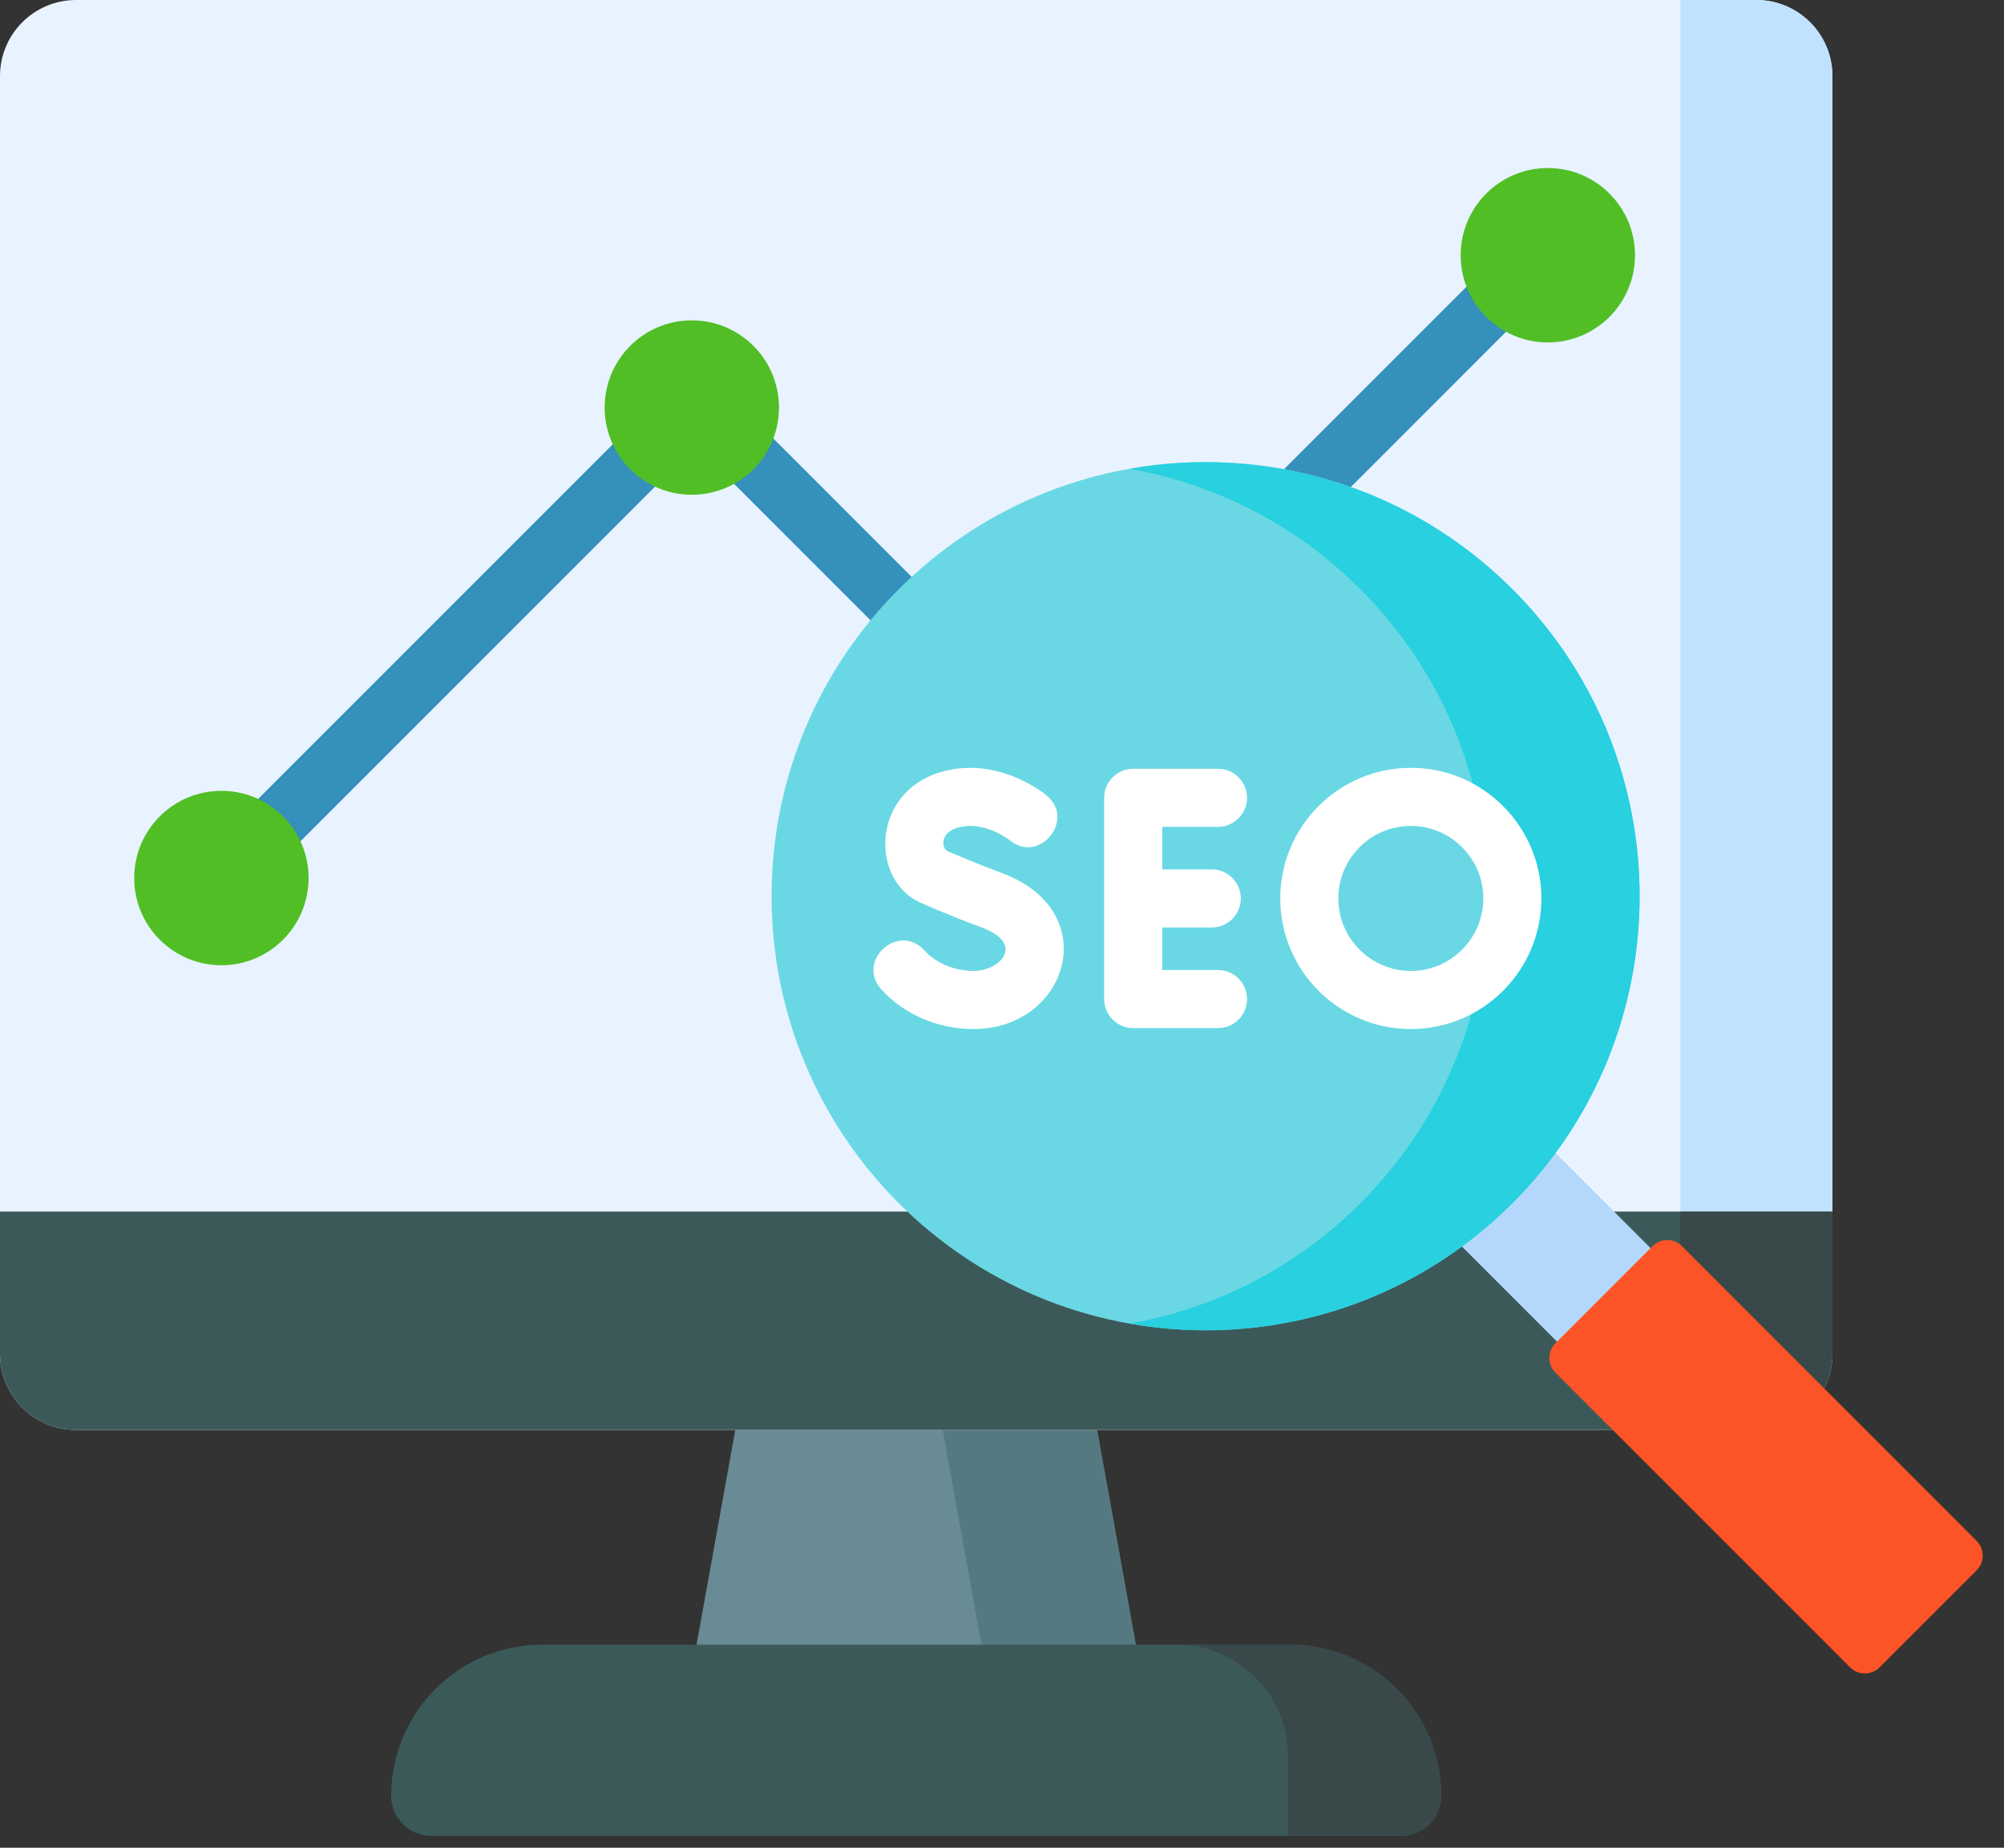 <svg width="64" height="59" viewBox="0 0 64 59" fill="none" xmlns="http://www.w3.org/2000/svg">
<rect x="0" y="0" width="64" height="59" fill="#333333" stroke="none"/>
<path d="M36.604 54.351H21.914L23.993 42.826H34.525L36.604 54.351Z" fill="#688B96"/>
<path d="M34.526 42.826H29.596L31.675 54.351H36.605L34.526 42.826Z" fill="#557981"/>
<path d="M44.752 58.621H13.768C13.064 58.621 12.492 58.049 12.492 57.344C12.492 54.678 14.654 52.516 17.32 52.516H41.2C43.867 52.516 46.028 54.678 46.028 57.344C46.028 58.049 45.457 58.621 44.752 58.621Z" fill="#3C5959"/>
<path d="M41.2 52.516H37.578C39.54 52.516 41.13 54.107 41.13 56.068V58.621H44.752C45.457 58.621 46.028 58.049 46.028 57.344C46.028 54.678 43.867 52.516 41.2 52.516Z" fill="#394949"/>
<path d="M56.09 45.658H2.429C1.088 45.658 0 44.57 0 43.229V2.429C0 1.088 1.088 0 2.429 0H56.09C57.432 0 58.52 1.088 58.52 2.429V43.229C58.52 44.57 57.432 45.658 56.09 45.658Z" fill="#E8F3FF"/>
<path d="M56.09 0H53.662V43.229C53.662 44.57 52.574 45.658 51.232 45.658H56.091C57.432 45.658 58.52 44.57 58.52 43.229V2.429C58.52 1.088 57.432 0 56.09 0Z" fill="#C1E2FF"/>
<path d="M7.072 28.992C6.827 28.992 6.583 28.898 6.396 28.712C6.023 28.339 6.023 27.734 6.396 27.36L21.55 12.206C21.924 11.833 22.529 11.833 22.902 12.206L33.342 22.647L48.757 7.231C49.131 6.858 49.736 6.858 50.109 7.231C50.482 7.605 50.482 8.21 50.109 8.583L34.018 24.674C33.645 25.047 33.04 25.047 32.666 24.674L22.226 14.233L7.747 28.712C7.561 28.898 7.316 28.992 7.072 28.992Z" fill="#3590BB"/>
<path d="M0 43.229C0 44.57 1.088 45.658 2.429 45.658H56.09C57.432 45.658 58.52 44.57 58.52 43.229V38.686H0L0 43.229Z" fill="#3C5959"/>
<path d="M53.662 43.229C53.662 44.57 52.574 45.658 51.232 45.658H56.091C56.51 45.658 56.904 45.552 57.249 45.365C57.662 45.14 58.002 44.8 58.227 44.386C58.414 44.042 58.52 43.648 58.52 43.228V38.686H53.662V43.229H53.662Z" fill="#394949"/>
<path d="M45.832 38.946L48.819 35.959L54.185 41.326L51.198 44.312L45.832 38.946Z" fill="#B3D8FB"/>
<path d="M38.502 42.477C46.157 42.477 52.363 36.272 52.363 28.617C52.363 20.962 46.157 14.756 38.502 14.756C30.847 14.756 24.642 20.962 24.642 28.617C24.642 36.272 30.847 42.477 38.502 42.477Z" fill="#69D8E4"/>
<path d="M48.303 18.816C44.977 15.489 40.38 14.208 36.074 14.97C38.775 15.448 41.361 16.729 43.447 18.816C48.86 24.229 48.86 33.005 43.447 38.418C41.361 40.504 38.775 41.786 36.074 42.264C40.38 43.026 44.977 41.744 48.303 38.418C53.716 33.005 53.716 24.229 48.303 18.816Z" fill="#29D0DF"/>
<path d="M63.127 50.139L60.022 53.243C59.764 53.501 59.346 53.501 59.088 53.243L49.673 43.828C49.415 43.57 49.415 43.151 49.673 42.893L52.777 39.789C53.035 39.531 53.454 39.531 53.712 39.789L63.127 49.204C63.385 49.462 63.385 49.881 63.127 50.139Z" fill="#FC5327"/>
<path d="M22.094 15.798C23.631 15.798 24.878 14.551 24.878 13.013C24.878 11.476 23.631 10.229 22.094 10.229C20.556 10.229 19.31 11.476 19.31 13.013C19.31 14.551 20.556 15.798 22.094 15.798Z" fill="#51BE26"/>
<path d="M7.07 30.821C8.608 30.821 9.855 29.574 9.855 28.036C9.855 26.499 8.608 25.252 7.07 25.252C5.533 25.252 4.286 26.499 4.286 28.036C4.286 29.574 5.533 30.821 7.07 30.821Z" fill="#51BE26"/>
<path d="M49.432 10.934C50.969 10.934 52.216 9.687 52.216 8.15C52.216 6.612 50.969 5.365 49.432 5.365C47.894 5.365 46.648 6.612 46.648 8.15C46.648 9.687 47.894 10.934 49.432 10.934Z" fill="#51BE26"/>
<path d="M38.898 26.402C39.41 26.402 39.826 25.987 39.826 25.474C39.826 24.962 39.41 24.547 38.898 24.547H36.19C35.678 24.547 35.263 24.962 35.263 25.474V31.901C35.263 32.413 35.678 32.828 36.19 32.828H38.898C39.41 32.828 39.826 32.413 39.826 31.901C39.826 31.389 39.41 30.973 38.898 30.973H37.118V29.615H38.698C39.211 29.615 39.626 29.2 39.626 28.688C39.626 28.175 39.211 27.76 38.698 27.76H37.118V26.402H38.898Z" fill="white"/>
<path d="M31.978 27.869C31.201 27.582 30.477 27.27 30.234 27.164C30.035 26.99 30.088 26.578 30.563 26.435C31.413 26.179 32.214 26.805 32.24 26.826C33.182 27.606 34.363 26.188 33.428 25.402C33.365 25.349 31.859 24.107 30.027 24.659C27.807 25.328 27.807 28.114 29.392 28.821C29.43 28.838 30.327 29.237 31.336 29.609C32.769 30.137 31.936 31.003 31.094 31.003C30.482 31.003 29.894 30.757 29.521 30.346C28.698 29.438 27.322 30.682 28.147 31.592C28.876 32.397 29.95 32.858 31.094 32.858C34.104 32.858 35.298 29.093 31.978 27.869Z" fill="white"/>
<path d="M45.056 24.517C42.757 24.517 40.886 26.388 40.886 28.688C40.886 30.987 42.757 32.858 45.056 32.858C47.356 32.858 49.226 30.987 49.226 28.688C49.226 26.388 47.355 24.517 45.056 24.517ZM45.056 31.003C43.78 31.003 42.741 29.964 42.741 28.688C42.741 27.411 43.779 26.373 45.056 26.373C46.333 26.373 47.371 27.411 47.371 28.688C47.371 29.964 46.333 31.003 45.056 31.003Z" fill="white"/>
</svg>
